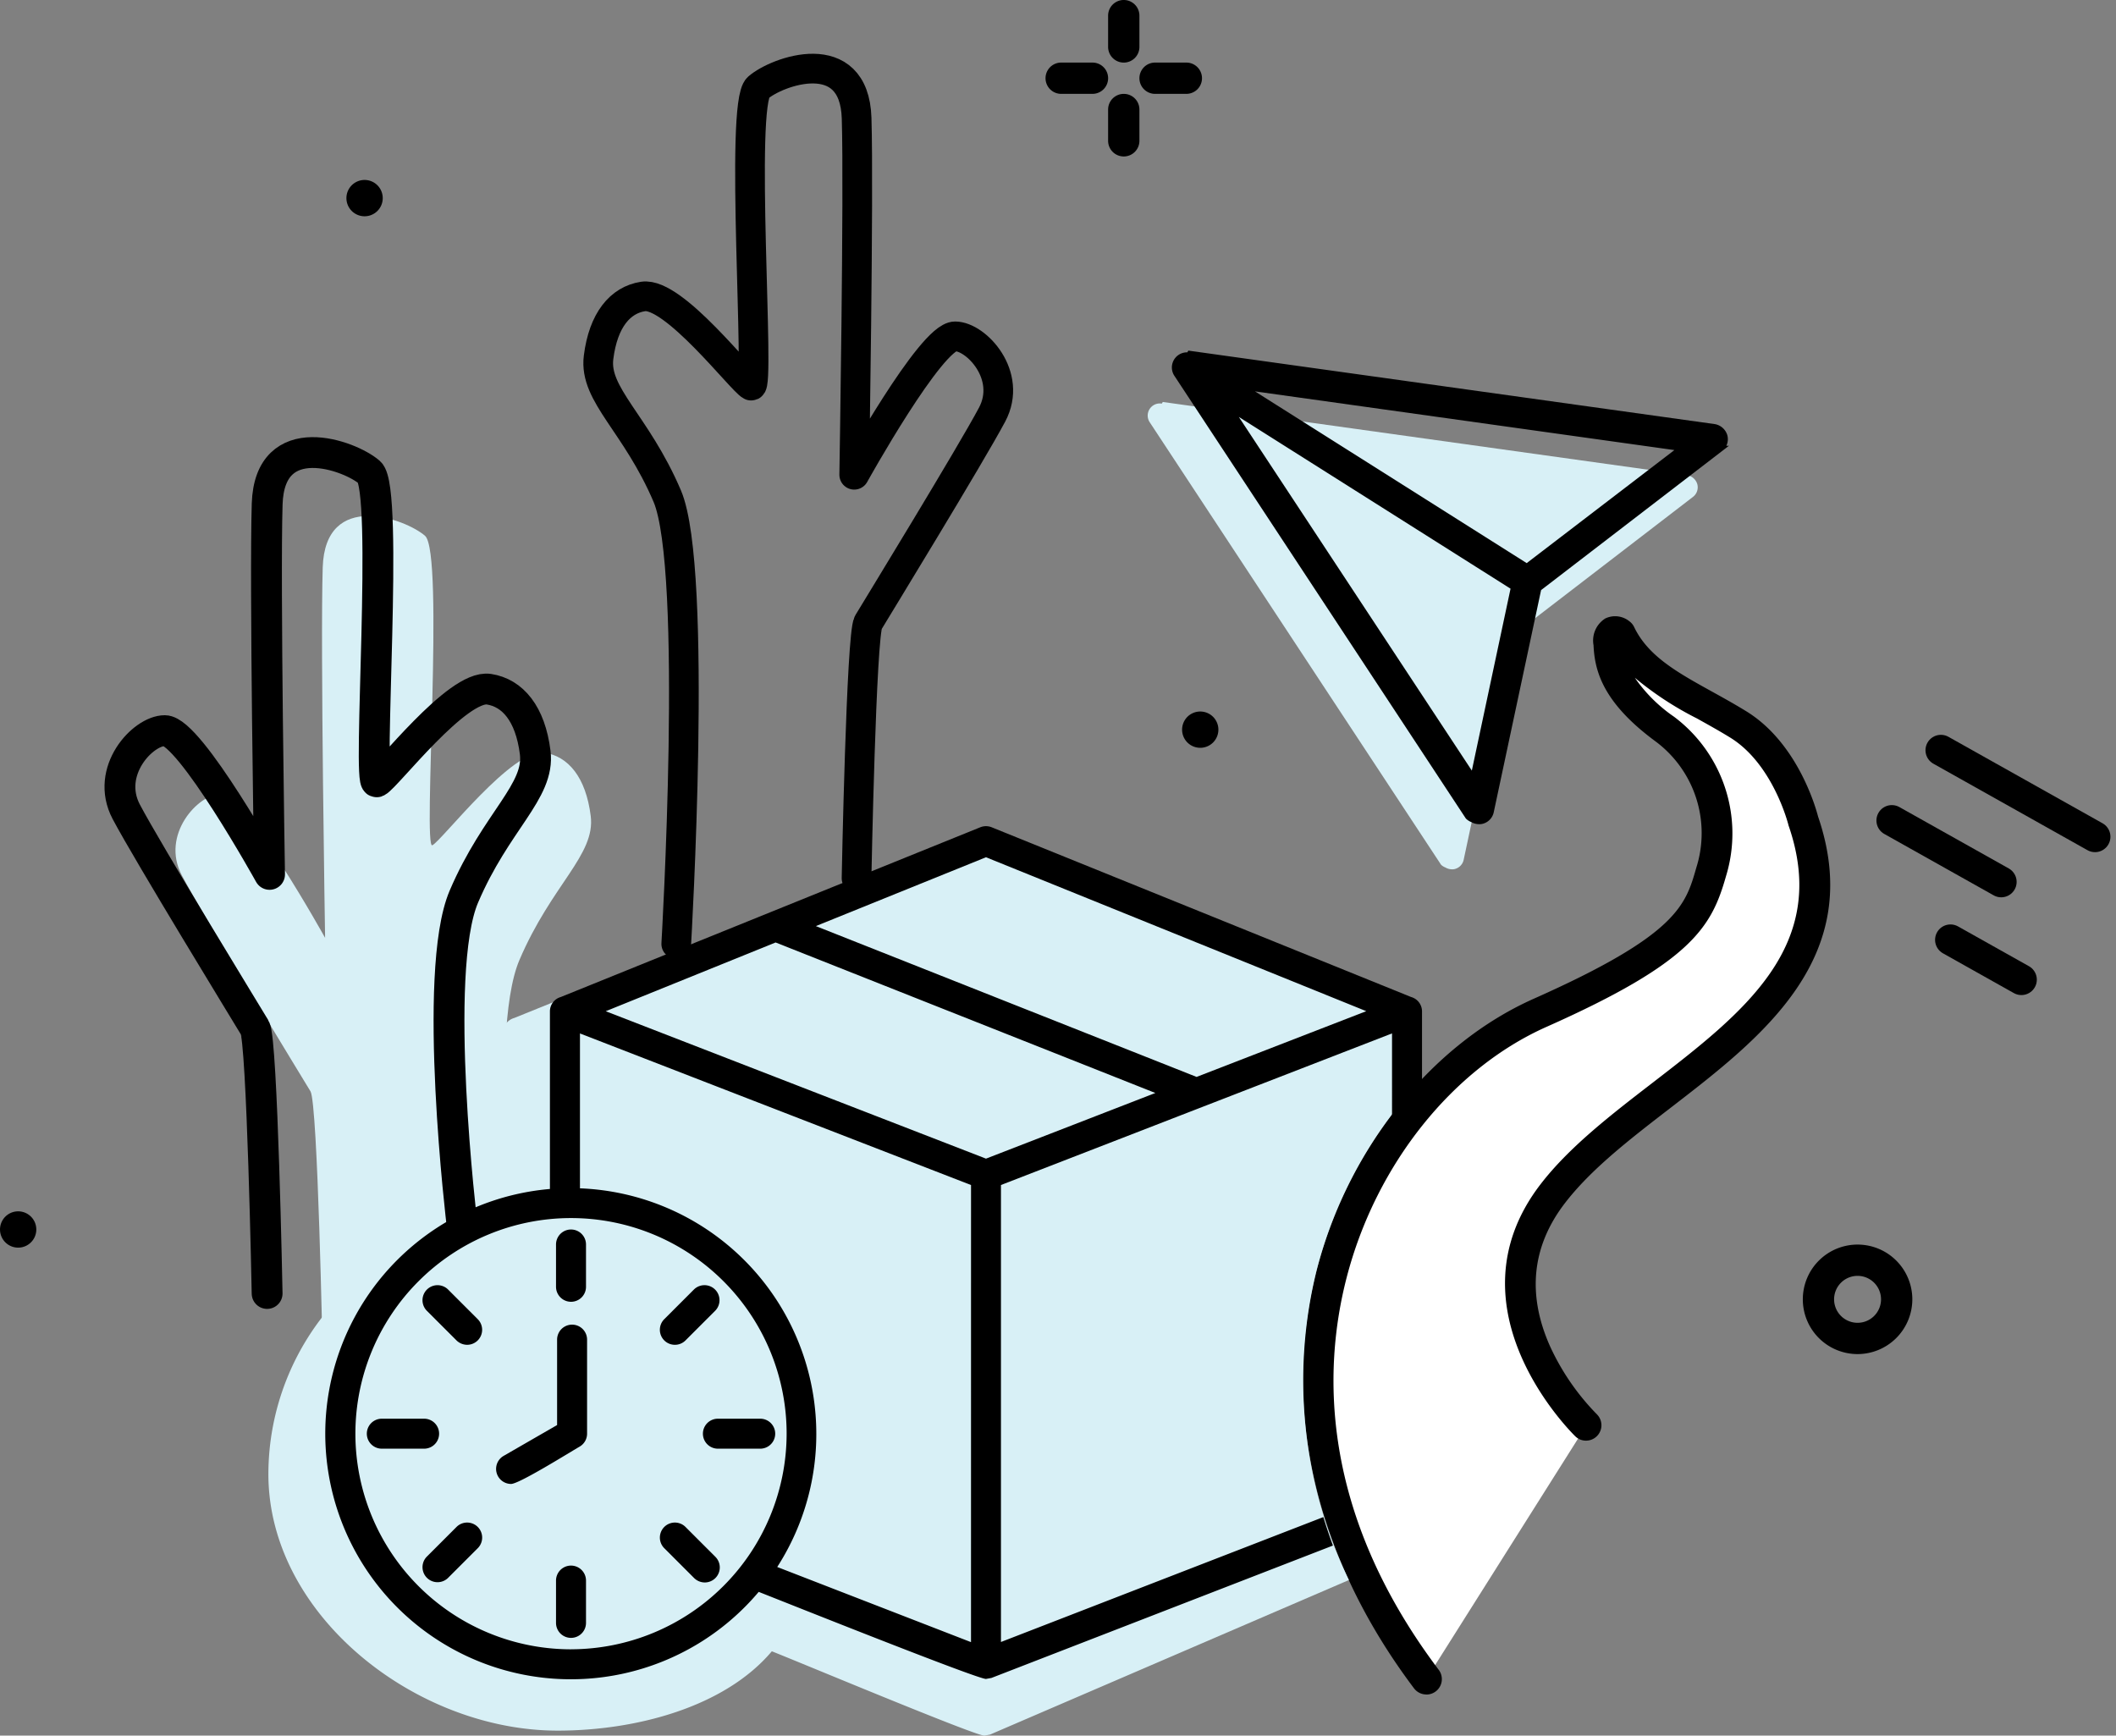 <svg xmlns="http://www.w3.org/2000/svg" width="176.992" height="145.173" viewBox="0 0 176.992 145.173">
  <rect x="0" y="0" width="176.992" height="145.173" fill="#808080" stroke="none"/>
  <g id="Groupe_992" data-name="Groupe 992" transform="translate(-3615.975 -2815.449)">
    <path id="Tracé_401" data-name="Tracé 401" d="M3659.272,2923.242s-2.56-21.144.147-27.487,6.374-8.789,5.967-12.05-1.888-4.994-3.872-5.3c-2.65-.408-8.56,7.337-9.375,7.744s1.019-24.456-.612-25.883-8.356-3.872-8.559,2.65.2,30.978.2,30.978-6.665-12.025-8.763-12.025c-1.834,0-5.017,3.392-3.222,6.792s10.151,17.053,10.763,18.072,1.019,22.215,1.019,22.215" fill="#d8f0f6"/>
    <path id="Tracé_402" data-name="Tracé 402" d="M3713.155,2849.208a1.014,1.014,0,0,0-1,1.578l24.356,36.992a1.051,1.051,0,0,0,.36.227,1.11,1.11,0,0,0,.724.146,1.014,1.014,0,0,0,.808-.785l3.98-18.677,15.2-11.678a1.01,1.01,0,0,0,.362-1.067,1.074,1.074,0,0,0-.845-.75l-43.865-6.123Z" fill="#d8f0f6"/>
    <path id="Tracé_403" data-name="Tracé 403" d="M3672.54,2894.4s1.852-31.347-.753-37.454-6.138-8.463-5.746-11.6,1.819-4.808,3.729-5.1c2.551-.393,8.241,7.064,9.026,7.456s-.981-23.546.589-24.92,8.045-3.728,8.241,2.551-.2,29.826-.2,29.826,6.417-11.577,8.437-11.577c1.766,0,4.831,3.266,3.1,6.538s-9.773,16.42-10.362,17.4-.981,21.388-.981,21.388" fill="none" stroke="#000" stroke-linecap="round" stroke-linejoin="round" stroke-width="2.483"/>
    <path id="Tracé_404" data-name="Tracé 404" d="M3654.627,2917.934s-2.56-21.144.147-27.488,6.374-8.789,5.967-12.05-1.889-4.994-3.873-5.3c-2.649-.408-8.559,7.337-9.374,7.745s1.019-24.457-.612-25.883-8.356-3.873-8.56,2.649.2,30.978.2,30.978-6.665-12.024-8.763-12.024c-1.834,0-5.017,3.392-3.222,6.791s10.151,17.054,10.762,18.073,1.019,22.214,1.019,22.214" fill="none" stroke="#000" stroke-linecap="round" stroke-linejoin="round" stroke-width="2.579"/>
    <g id="Layer_47" data-name="Layer 47">
      <path id="Tracé_405" data-name="Tracé 405" d="M3715.425,2845.183a1.015,1.015,0,0,0-1,1.578l24.356,36.992a1.054,1.054,0,0,0,.36.228,1.117,1.117,0,0,0,.724.145,1.014,1.014,0,0,0,.808-.785l3.98-18.676,15.2-11.678a1.014,1.014,0,0,0,.363-1.067,1.077,1.077,0,0,0-.846-.751l-43.865-6.123Zm28.264,17.671-23.855-15.077,36.822,5.153Zm-4.483,17.686-20.456-31.048,23.855,15.077Z" stroke="#000" stroke-miterlimit="10" stroke-width="0.5"/>
    </g>
    <g id="Groupe_981" data-name="Groupe 981">
      <path id="Tracé_406" data-name="Tracé 406" d="M3748.662,2934.684s-10.244-9.7-2.819-19.379,26.4-15.421,20.968-31.185c0,0-1.34-5.558-5.446-8.08s-8.11-3.916-9.866-7.588c0,0-1.019-.766-.946.907s.532,4.026,4.681,7.076a10.882,10.882,0,0,1,3.868,11.946c-.983,3.449-1.855,6.245-14.3,11.775-15.206,6.759-27.774,31.514-9.525,55.735" fill="#fff"/>
      <path id="Tracé_407" data-name="Tracé 407" d="M3735.282,2957.18a1.291,1.291,0,0,1-1.031-.513c-8.255-10.958-11.144-23.4-8.133-35.02,2.635-10.173,9.595-18.86,18.164-22.668,11.977-5.325,12.684-7.807,13.579-10.951a9.561,9.561,0,0,0-3.391-10.553c-4.418-3.249-5.111-5.9-5.205-8.06a2.18,2.18,0,0,1,.984-2.236,1.9,1.9,0,0,1,2.025.243,1.294,1.294,0,0,1,.388.474c1.168,2.443,3.637,3.809,6.495,5.39.934.517,1.9,1.051,2.882,1.655,4.311,2.648,5.832,8.122,6.01,8.813,4.012,11.751-4.665,18.441-12.322,24.344-3.433,2.646-6.676,5.146-8.861,7.993-2.753,3.588-3.175,7.6-1.252,11.935a20.059,20.059,0,0,0,3.935,5.723,1.29,1.29,0,0,1-1.775,1.871c-.111-.105-10.994-10.624-2.953-21.1,2.389-3.114,5.918-5.834,9.331-8.465,7.66-5.906,14.894-11.483,11.441-21.516a.854.854,0,0,1-.034-.117c-.013-.049-1.28-5.079-4.87-7.284-.933-.574-1.873-1.093-2.781-1.6a27.23,27.23,0,0,1-5.189-3.4A12.75,12.75,0,0,0,3756,2875.4a12.2,12.2,0,0,1,4.345,13.339c-1.2,4.222-2.814,7.177-15.013,12.6-7.867,3.5-14.272,11.529-16.715,20.96-1.987,7.675-2.265,19.6,7.7,32.82a1.289,1.289,0,0,1-1.03,2.066Zm16.569-88.163Z"/>
    </g>
    <path id="Tracé_408" data-name="Tracé 408" d="M3726.118,2921.647a36.68,36.68,0,0,1,8.12-15.207v-4.584a1.3,1.3,0,0,0-.952-1.262l-36.655-14.832a1.336,1.336,0,0,0-.983,0l-36.657,14.833a1.3,1.3,0,0,0-.949,1.261v15.511a21.492,21.492,0,0,0-19.618,21.379c0,11.828,12.365,21.458,24.193,21.458,6.573,0,13.979-1.969,17.917-6.636,2.073.81,16.977,7.054,17.774,7.054l.475-.086,30.023-12.928A38.379,38.379,0,0,1,3726.118,2921.647Z" fill="#d8f0f6"/>
    <g id="Groupe_982" data-name="Groupe 982">
      <path id="Tracé_409" data-name="Tracé 409" d="M3651.45,2934.113h-3.538a1.254,1.254,0,0,0,0,2.508h3.538A1.254,1.254,0,0,0,3651.45,2934.113Z"/>
      <path id="Tracé_410" data-name="Tracé 410" d="M3663.737,2924.334a1.252,1.252,0,0,0,1.254-1.254v-3.538a1.254,1.254,0,0,0-2.508,0v3.538A1.257,1.257,0,0,0,3663.737,2924.334Z"/>
      <path id="Tracé_411" data-name="Tracé 411" d="M3672.426,2927.932a1.244,1.244,0,0,0,.888-.366l2.5-2.5a1.257,1.257,0,0,0-1.777-1.777l-2.5,2.5A1.255,1.255,0,0,0,3672.426,2927.932Z"/>
      <path id="Tracé_412" data-name="Tracé 412" d="M3654.16,2943.168l-2.5,2.5a1.257,1.257,0,0,0,1.777,1.777l2.5-2.5A1.256,1.256,0,0,0,3654.16,2943.168Z"/>
      <path id="Tracé_413" data-name="Tracé 413" d="M3654.16,2927.566a1.279,1.279,0,0,0,.888.366,1.255,1.255,0,0,0,.888-2.142l-2.5-2.5a1.257,1.257,0,0,0-1.777,1.777Z"/>
      <path id="Tracé_414" data-name="Tracé 414" d="M3679.563,2934.113h-3.539a1.254,1.254,0,0,0,0,2.508h3.539A1.254,1.254,0,0,0,3679.563,2934.113Z"/>
      <path id="Tracé_415" data-name="Tracé 415" d="M3662.483,2947.654v3.538a1.254,1.254,0,1,0,2.508,0v-3.538A1.254,1.254,0,0,0,3662.483,2947.654Z"/>
      <path id="Tracé_416" data-name="Tracé 416" d="M3726.666,2942.342,3699.7,2952.79v-38.223l32.711-12.681V2909a34.477,34.477,0,0,1,2.508-2.95v-6a1.248,1.248,0,0,0-.911-1.208l-35.092-14.2a1.281,1.281,0,0,0-.94,0l-35.094,14.2a1.247,1.247,0,0,0-.909,1.207v14.85a20.542,20.542,0,1,0,17.463,33.7c1.983.776,18.248,7.281,19.01,7.281l.456-.082,28.566-11.074C3727.178,2943.932,3726.908,2943.138,3726.666,2942.342Zm-28.218-55.19,31.807,12.874-14.193,5.5-31.846-12.616Zm-34.711,66.25a18.035,18.035,0,1,1,18.035-18.035A18.058,18.058,0,0,1,3663.737,2953.4Zm33.457-.6-16.208-6.285a20.563,20.563,0,0,0-16.5-31.673v-12.954l32.71,12.678Zm1.254-40.441-31.807-12.33,14.209-5.751,31.764,12.59Z"/>
      <path id="Tracé_417" data-name="Tracé 417" d="M3673.314,2943.168a1.256,1.256,0,0,0-1.776,1.777l2.5,2.5a1.278,1.278,0,0,0,.888.366,1.256,1.256,0,0,0,.888-2.143Z"/>
      <path id="Tracé_418" data-name="Tracé 418" d="M3662.573,2927.5v7.144l-4.479,2.583a1.258,1.258,0,0,0,.627,2.344c.679,0,4.856-2.615,5.733-3.12a1.252,1.252,0,0,0,.627-1.09V2927.5A1.254,1.254,0,0,0,3662.573,2927.5Z"/>
    </g>
    <line id="Ligne_63" data-name="Ligne 63" x2="12.891" y2="7.234" transform="translate(3778.321 2878.202)" fill="none" stroke="#000" stroke-linecap="round" stroke-linejoin="round" stroke-width="2.579"/>
    <line id="Ligne_64" data-name="Ligne 64" x2="5.932" y2="3.329" transform="translate(3779.123 2894.061)" fill="none" stroke="#000" stroke-linecap="round" stroke-linejoin="round" stroke-width="2.579"/>
    <line id="Ligne_65" data-name="Ligne 65" x2="9.149" y2="5.134" transform="translate(3774.217 2884.079)" fill="none" stroke="#000" stroke-linecap="round" stroke-linejoin="round" stroke-width="2.579"/>
    <g id="Groupe_987" data-name="Groupe 987">
      <g id="Groupe_983" data-name="Groupe 983">
        <path id="Tracé_419" data-name="Tracé 419" d="M3709.972,2820.684a1.309,1.309,0,0,1-1.309-1.309v-2.618a1.309,1.309,0,0,1,2.618,0v2.618A1.309,1.309,0,0,1,3709.972,2820.684Z"/>
      </g>
      <g id="Groupe_984" data-name="Groupe 984">
        <path id="Tracé_420" data-name="Tracé 420" d="M3709.972,2828.536a1.309,1.309,0,0,1-1.309-1.309v-2.617a1.309,1.309,0,1,1,2.618,0v2.617A1.309,1.309,0,0,1,3709.972,2828.536Z"/>
      </g>
      <g id="Groupe_985" data-name="Groupe 985">
        <path id="Tracé_421" data-name="Tracé 421" d="M3707.355,2823.3h-2.618a1.308,1.308,0,1,1,0-2.617h2.618a1.308,1.308,0,0,1,0,2.617Z"/>
      </g>
      <g id="Groupe_986" data-name="Groupe 986">
        <path id="Tracé_422" data-name="Tracé 422" d="M3715.207,2823.3h-2.617a1.308,1.308,0,1,1,0-2.617h2.617a1.308,1.308,0,1,1,0,2.617Z"/>
      </g>
    </g>
    <g id="Groupe_988" data-name="Groupe 988">
      <path id="Tracé_423" data-name="Tracé 423" d="M3771.35,2928.709a4.58,4.58,0,1,1,4.581-4.58A4.586,4.586,0,0,1,3771.35,2928.709Zm0-6.543a1.963,1.963,0,1,0,1.963,1.963A1.965,1.965,0,0,0,3771.35,2922.166Z"/>
    </g>
    <g id="Groupe_989" data-name="Groupe 989">
      <path id="Tracé_424" data-name="Tracé 424" d="M3717.887,2876.481a1.518,1.518,0,1,1-1.518-1.519A1.518,1.518,0,0,1,3717.887,2876.481Z"/>
    </g>
    <g id="Groupe_990" data-name="Groupe 990">
      <path id="Tracé_425" data-name="Tracé 425" d="M3647.989,2832.02a1.519,1.519,0,1,1-1.519-1.519A1.519,1.519,0,0,1,3647.989,2832.02Z"/>
    </g>
    <g id="Groupe_991" data-name="Groupe 991">
      <path id="Tracé_426" data-name="Tracé 426" d="M3619.012,2918.287a1.518,1.518,0,1,1-1.519-1.518A1.519,1.519,0,0,1,3619.012,2918.287Z"/>
    </g>
  </g>
</svg>

